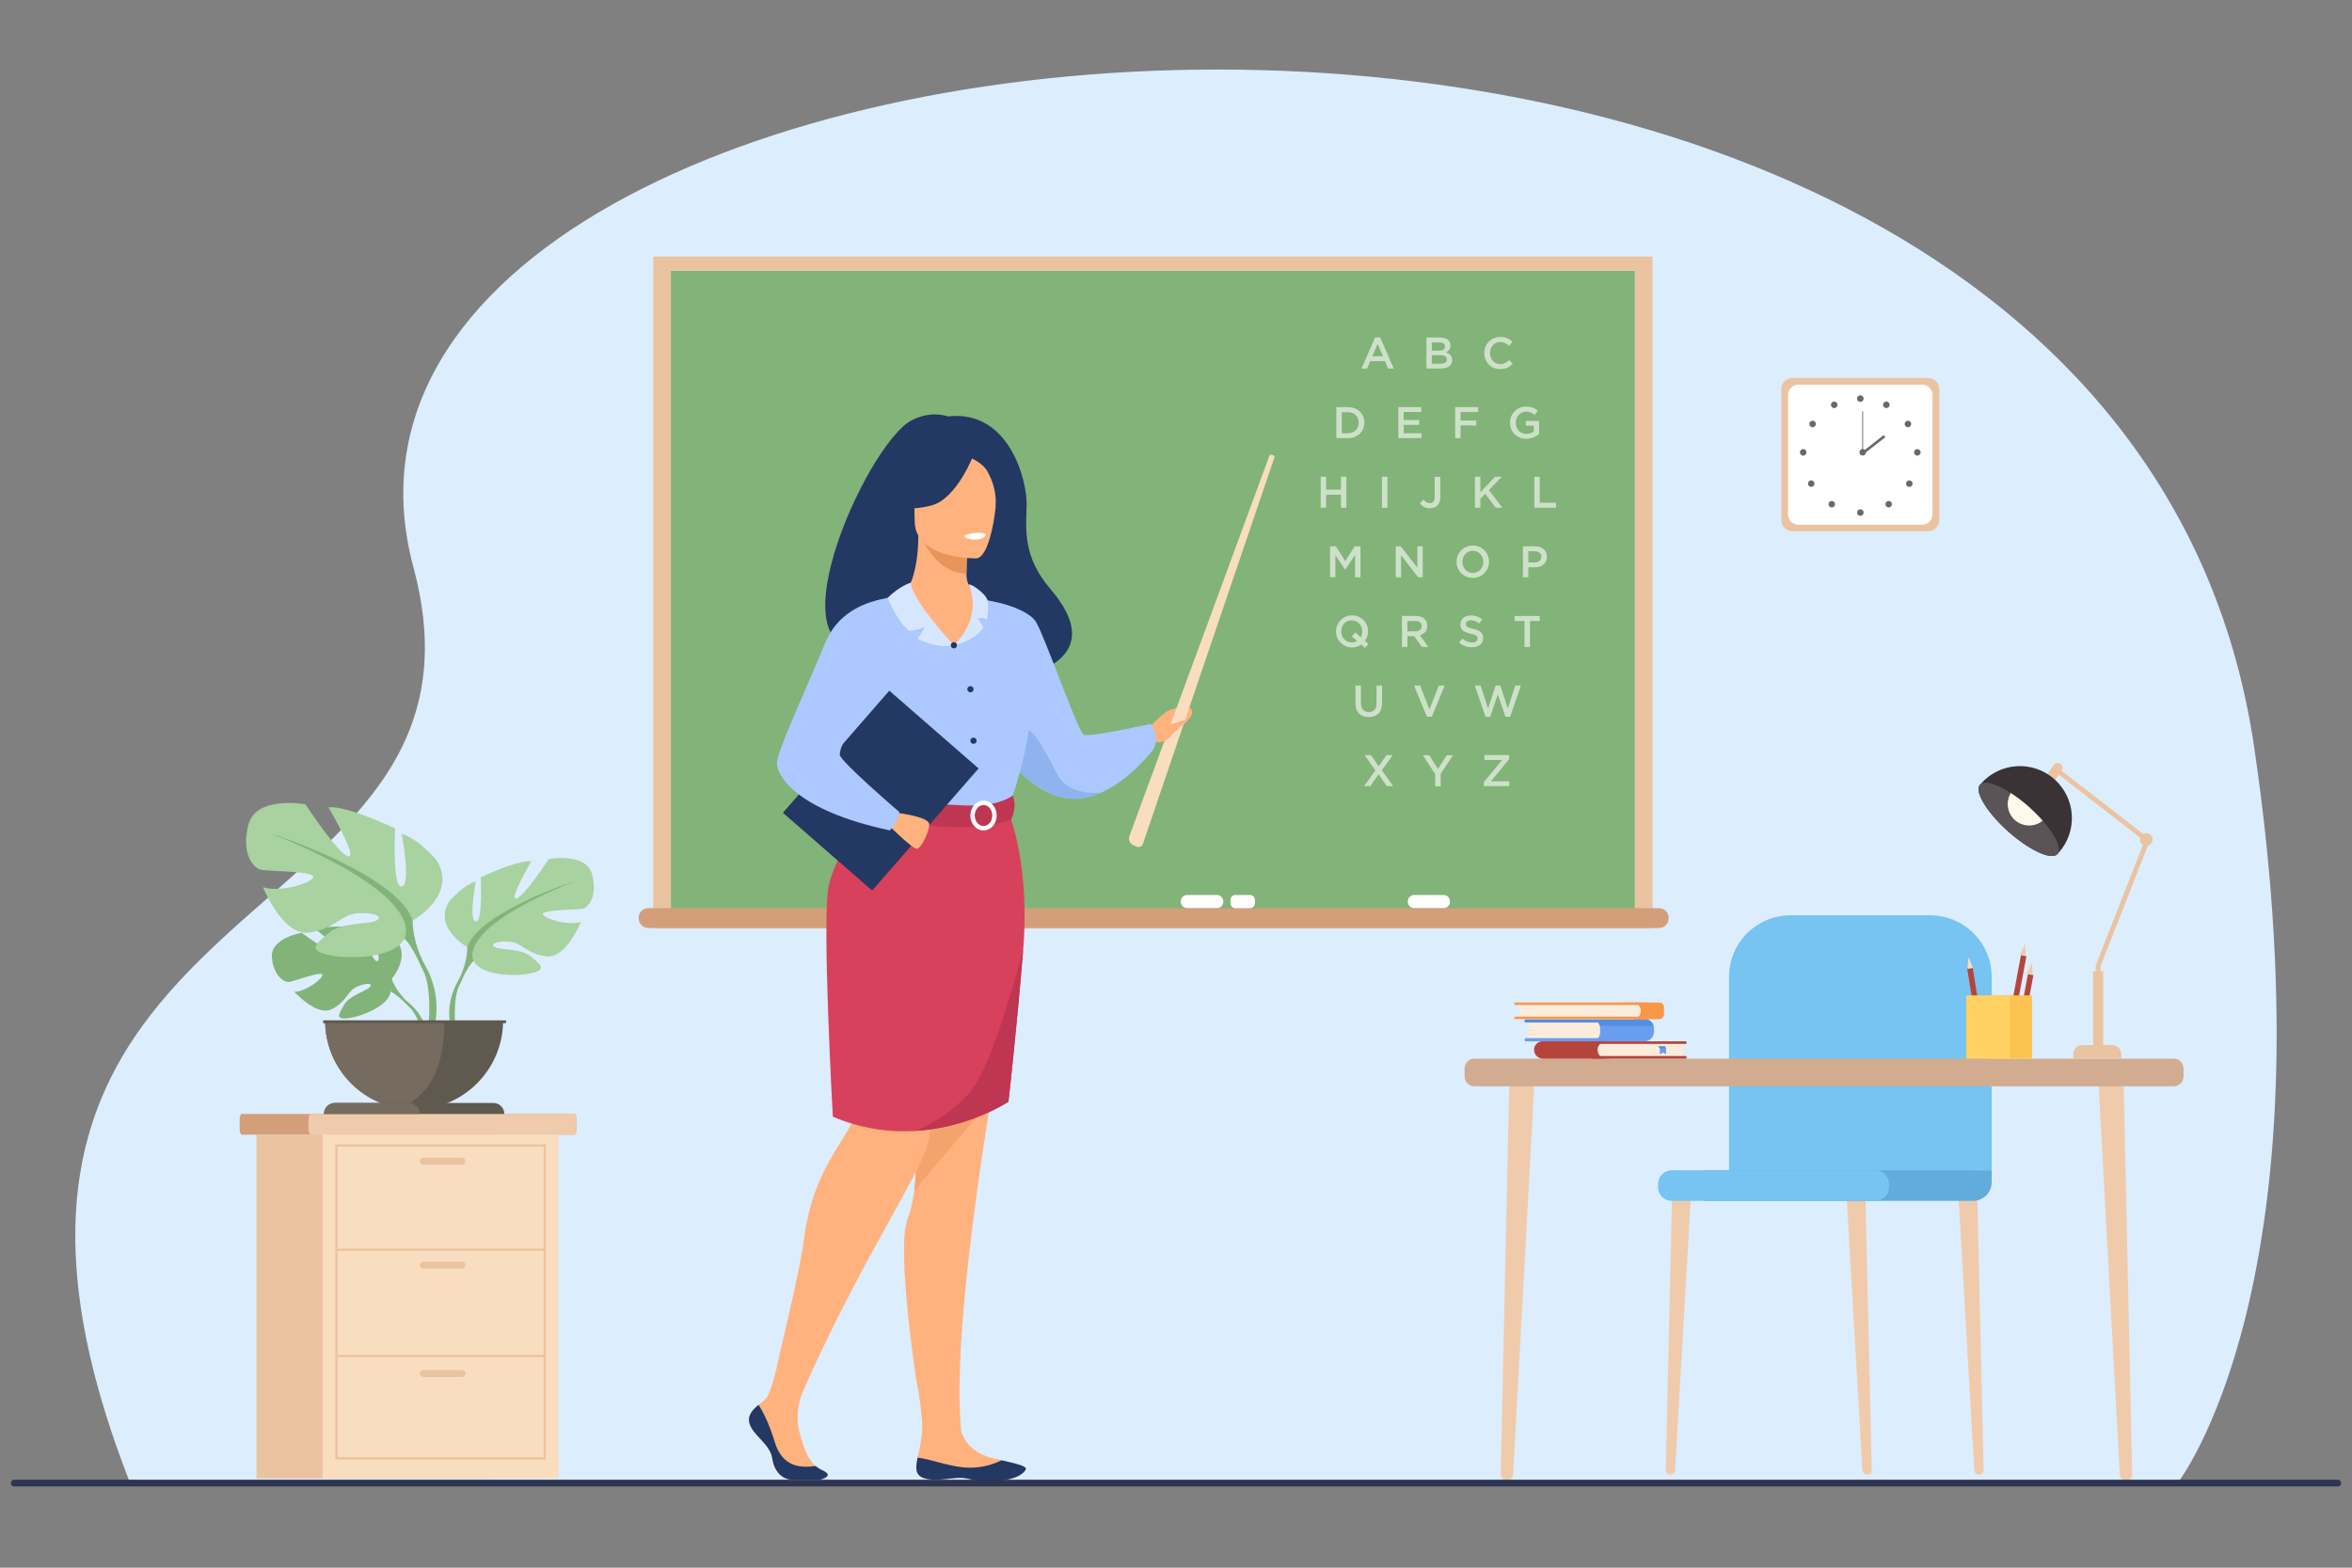 <?xml version="1.0" encoding="utf-8"?>
<!-- Generator: Adobe Illustrator 25.0.0, SVG Export Plug-In . SVG Version: 6.00 Build 0)  -->
<svg version="1.1" id="_ÎÓÈ_1" xmlns="http://www.w3.org/2000/svg" xmlns:xlink="http://www.w3.org/1999/xlink" x="0px" y="0px"
	 viewBox="0 0 3000 2000" style="enable-background:new 0 0 3000 2000;" xml:space="preserve">
<rect x="0" y="0" width="3000" height="2000" fill="#808080" stroke="none"/>
<style type="text/css">
	.st0{fill:#DCEDFD;}
	.st1{fill:#82B378;}
	.st2{fill:#EAC3A0;}
	.st3{fill:#D39E7A;}
	.st4{fill:#FFFFFF;}
	.st5{fill:#6D6864;}
	.st6{fill:#EFCBAB;}
	.st7{fill:#F9DDBF;}
	.st8{fill:#77C3F2;}
	.st9{fill:#62ACDD;}
	.st10{fill:#D1AC90;}
	.st11{fill:#FCECDB;}
	.st12{fill:#699DEE;}
	.st13{fill:#548EE2;}
	.st14{fill:#F4D2B8;}
	.st15{fill:#B5453C;}
	.st16{fill:#568CDB;}
	.st17{fill:#F99746;}
	.st18{fill:#3A3234;}
	.st19{fill:#5B5456;}
	.st20{fill:#FFF9EB;}
	.st21{fill:#FFB27D;}
	.st22{fill:#F3A36C;}
	.st23{fill:#233862;}
	.st24{fill:#ADC8FE;}
	.st25{fill:#8EB3EF;}
	.st26{fill:#D8415B;}
	.st27{fill:#BF3653;}
	.st28{fill:#E8945B;}
	.st29{fill:#D7E6FF;}
	.st30{opacity:0.6;}
	.st31{fill:#2E3552;}
	.st32{fill:#FCC351;}
	.st33{fill:#FFD261;}
	.st34{fill:#A8D29F;}
	.st35{fill:#60594F;}
	.st36{fill:#756C5F;}
</style>
<path class="st0" d="M2777.3,1892.4c0,0,199.1-252.8,97.9-939.4C2694.5-272.8,319.3-49.5,527.3,723.6
	c130.7,486-666.6,393.1-360.9,1169.5L2777.3,1892.4z"/>
<rect x="855.7" y="345.3" class="st1" width="1229.7" height="821.4"/>
<path class="st2" d="M2107.9,1184.6H833.2V327.3h1274.7V1184.6z M855.7,1166.6h1229.7V345.3H855.7V1166.6z"/>
<path class="st3" d="M826.9,1158.6h1289.2c6.8,0,12.3,5.5,12.3,12.3v0.7c0,6.8-5.5,12.3-12.3,12.3H826.9c-6.8,0-12.3-5.5-12.3-12.3
	v-0.7C814.6,1164.1,820.1,1158.6,826.9,1158.6z"/>
<path class="st4" d="M1803.8,1141.8h37.5c4.5,0,8.1,3.6,8.1,8.1v0.5c0,4.5-3.6,8.1-8.1,8.1h-37.5c-4.5,0-8.1-3.6-8.1-8.1v-0.5
	C1795.7,1145.5,1799.3,1141.8,1803.8,1141.8z"/>
<path class="st4" d="M1575.7,1141.8h18.8c3.4,0,6.2,2.8,6.2,6.2v4.4c0,3.4-2.8,6.2-6.2,6.2h-18.8c-3.4,0-6.2-2.8-6.2-6.2v-4.4
	C1569.5,1144.6,1572.3,1141.8,1575.7,1141.8z"/>
<path class="st4" d="M1514.2,1141.8h38c4.5,0,8.1,3.6,8.1,8.1v0.5c0,4.5-3.6,8.1-8.1,8.1h-38c-4.5,0-8.1-3.6-8.1-8.1v-0.5
	C1506.1,1145.5,1509.7,1141.8,1514.2,1141.8z"/>
<path class="st2" d="M2286.5,482.2h172.8c8,0,14.4,6.5,14.4,14.4v166.8c0,8-6.5,14.4-14.4,14.4h-172.8c-8,0-14.4-6.5-14.4-14.4
	V496.6C2272,488.6,2278.5,482.2,2286.5,482.2z"/>
<path class="st4" d="M2293.9,490.7h157.8c7.3,0,13.2,5.9,13.2,13.2v152.3c0,7.3-5.9,13.2-13.2,13.2h-157.8
	c-7.3,0-13.2-5.9-13.2-13.2V503.8C2280.8,496.6,2286.7,490.7,2293.9,490.7z"/>
<g>
	<g>
		<path class="st5" d="M2368.7,508.5c0-2.3,1.9-4.2,4.2-4.2c2.3,0,4.2,1.9,4.2,4.2c0,2.3-1.9,4.2-4.2,4.2c0,0,0,0,0,0
			C2370.5,512.7,2368.7,510.8,2368.7,508.5z"/>
		<path class="st5" d="M2402.4,514.4c1.1-2,3.7-2.7,5.7-1.6c2,1.1,2.7,3.7,1.6,5.7c-1.1,2-3.7,2.7-5.7,1.6c0,0,0,0,0,0
			C2402,519,2401.3,516.4,2402.4,514.4z"/>
		<path class="st5" d="M2431.3,537.4c1.9-1.3,4.5-0.7,5.8,1.2c1.3,1.9,0.7,4.5-1.2,5.8c-1.9,1.3-4.5,0.7-5.8-1.2c0,0,0,0,0,0
			C2428.8,541.2,2429.3,538.6,2431.3,537.4C2431.3,537.4,2431.3,537.4,2431.3,537.4z"/>
		<path class="st5" d="M2445.6,572.9c2.3,0,4.2,1.9,4.2,4.2c0,2.3-1.9,4.2-4.2,4.2c-2.3,0-4.2-1.9-4.2-4.2c0,0,0,0,0,0
			C2441.4,574.7,2443.2,572.9,2445.6,572.9z"/>
		<path class="st5" d="M2438.3,614.1c1.6,1.6,1.6,4.3,0,5.9c-1.6,1.6-4.3,1.6-5.9,0s-1.6-4.3,0-5.9c0,0,0,0,0,0
			C2434,612.4,2436.6,612.4,2438.3,614.1z"/>
		<path class="st5" d="M2412,640.3c1.6,1.6,1.6,4.3,0,5.9c-1.6,1.6-4.3,1.6-5.9,0c-1.6-1.6-1.6-4.3,0-5.9c0,0,0,0,0,0
			C2407.7,638.7,2410.4,638.7,2412,640.3z"/>
		<path class="st5" d="M2368.7,653.9c0-2.3,1.9-4.2,4.2-4.2c2.3,0,4.2,1.9,4.2,4.2c0,2.3-1.9,4.2-4.2,4.2c0,0,0,0,0,0
			C2370.5,658.1,2368.7,656.2,2368.7,653.9z"/>
		<path class="st5" d="M2343.2,514.4c-1.1-2-3.7-2.7-5.7-1.6c-2,1.1-2.7,3.7-1.6,5.7c1.1,2,3.7,2.7,5.7,1.6c0,0,0,0,0,0
			C2343.6,519,2344.3,516.4,2343.2,514.4z"/>
		<path class="st5" d="M2314.3,537.4c-1.9-1.3-4.5-0.7-5.8,1.2c-1.3,1.9-0.7,4.5,1.2,5.8c1.9,1.3,4.5,0.7,5.8-1.2c0,0,0,0,0,0
			C2316.8,541.2,2316.3,538.6,2314.3,537.4C2314.3,537.4,2314.3,537.4,2314.3,537.4z"/>
		<path class="st5" d="M2300,572.9c-2.3,0-4.2,1.9-4.2,4.2c0,2.3,1.9,4.2,4.2,4.2c2.3,0,4.2-1.9,4.2-4.2c0,0,0,0,0,0
			C2304.2,574.7,2302.3,572.9,2300,572.9z"/>
		<path class="st5" d="M2307.3,614.1c-1.6,1.6-1.6,4.3,0,5.9c1.6,1.6,4.3,1.6,5.9,0c1.6-1.6,1.6-4.3,0-5.9c0,0,0,0,0,0
			C2311.6,612.4,2308.9,612.4,2307.3,614.1z"/>
		<path class="st5" d="M2333.5,640.3c-1.6,1.6-1.6,4.3,0,5.9c1.6,1.6,4.3,1.6,5.9,0c1.6-1.6,1.6-4.3,0-5.9c0,0,0,0,0,0
			C2337.8,638.7,2335.2,638.7,2333.5,640.3z"/>
	</g>
	<g>
		<path class="st5" d="M2371.7,577c0-2.3,1.9-4.2,4.2-4.2c2.3,0,4.2,1.9,4.2,4.2c0,2.3-1.9,4.2-4.2,4.2
			C2373.6,581.2,2371.7,579.3,2371.7,577C2371.7,577,2371.7,577,2371.7,577z"/>
		<rect x="2375.3" y="524.9" class="st5" width="1.1" height="52.2"/>
		
			<rect x="2371.6" y="564.3" transform="matrix(0.787 -0.617 0.617 0.787 160.33 1595.97)" class="st5" width="35.2" height="3.4"/>
	</g>
</g>
<path class="st3" d="M735.4,1428.5v11.6c0,4.1-1.3,7.4-2.9,7.4H308.6c-1.6,0-2.9-3.3-2.9-7.4v-11.6c0-4.1,1.3-7.4,2.9-7.4h424
	C734.1,1421.1,735.4,1424.4,735.4,1428.5z"/>
<path class="st6" d="M735.4,1428.5v11.6c0,4.1-1.2,7.4-2.7,7.4H396.2c-1.5,0-2.7-3.3-2.7-7.4v-11.6c0-4.1,1.2-7.4,2.7-7.4h336.6
	C734.2,1421.1,735.4,1424.4,735.4,1428.5z"/>
<rect x="327.2" y="1447.5" class="st2" width="301" height="438.7"/>
<rect x="411.5" y="1447.5" class="st7" width="301" height="438.7"/>
<path class="st2" d="M696.3,1862H427.7v-402.1h268.6V1862z M430.6,1859.1h262.8v-396.2H430.6V1859.1z"/>
<rect x="429.1" y="1592.9" class="st2" width="265.7" height="2.9"/>
<rect x="429.1" y="1728.5" class="st2" width="265.7" height="2.9"/>
<path class="st2" d="M589.2,1485.8h-49.3c-2.4,0-4.4-1.9-4.4-4.4l0,0c0-2.4,1.9-4.4,4.4-4.4h49.3c2.4,0,4.4,1.9,4.4,4.4l0,0
	C593.6,1483.9,591.6,1485.8,589.2,1485.8z"/>
<path class="st2" d="M589.2,1618.4h-49.3c-2.4,0-4.4-1.9-4.4-4.4l0,0c0-2.4,1.9-4.4,4.4-4.4h49.3c2.4,0,4.4,1.9,4.4,4.4l0,0
	C593.6,1616.5,591.6,1618.4,589.2,1618.4z"/>
<path class="st2" d="M589.2,1756.7h-49.3c-2.4,0-4.4-1.9-4.4-4.4l0,0c0-2.4,1.9-4.4,4.4-4.4h49.3c2.4,0,4.4,1.9,4.4,4.4l0,0
	C593.6,1754.7,591.6,1756.7,589.2,1756.7z"/>
<path class="st6" d="M2381.5,1881.2h0.5c3,0,5.4-2.4,5.4-5.4c0-0.1,0-0.1,0-0.2l-8.3-360.2l-24.5-2.9l20.9,363
	C2375.8,1878.8,2378.4,1881.2,2381.5,1881.2z"/>
<path class="st6" d="M2524.2,1881.2h0.5c3,0,5.4-2.4,5.4-5.4c0-0.1,0-0.1,0-0.2l-8.3-360.2l-24.5-2.9l20.9,363
	C2518.4,1878.8,2521,1881.2,2524.2,1881.2z"/>
<path class="st6" d="M2130.6,1881.2h-0.5c-3,0-5.4-2.4-5.4-5.4c0-0.1,0-0.1,0-0.2l8.3-360.2l24.5-2.9l-20.9,363
	C2136.3,1878.8,2133.7,1881.2,2130.6,1881.2z"/>
<path class="st8" d="M2540.4,1493.1v-246.8c0-43.4-35.2-78.6-78.6-78.6h-177.8c-43.4,0-78.6,35.2-78.6,78.6v256.2L2540.4,1493.1z"/>
<path class="st9" d="M2516.8,1532h-343.3l0,0v-39l0,0h366.9l0,0v15.4C2540.4,1521.5,2529.8,1532,2516.8,1532z"/>
<path class="st8" d="M2392,1532h-259.7c-9.6,0-17.5-7.8-17.5-17.5v-4c0-9.6,7.8-17.5,17.5-17.5H2392c9.6,0,17.5,7.8,17.5,17.5v4
	C2409.5,1524.2,2401.7,1532,2392,1532z"/>
<path class="st6" d="M2711.6,1888.7h0.7c4.1-0.1,7.4-3.6,7.3-7.7c0-0.1,0-0.1,0-0.2l-11-504.3l-32.4-4l27.6,508.4
	C2704,1885.2,2707.4,1888.6,2711.6,1888.7z"/>
<path class="st6" d="M1922.2,1888.7h-0.7c-4.1-0.1-7.4-3.6-7.3-7.7c0-0.1,0-0.1,0-0.2l11-504.3l32.4-4L1930,1881
	C1929.8,1885.2,1926.4,1888.6,1922.2,1888.7z"/>
<path class="st10" d="M1880.6,1350.6h892c6.9,0,12.5,5.6,12.5,12.5v10.2c0,6.9-5.6,12.5-12.5,12.5h-892c-6.9,0-12.5-5.6-12.5-12.5
	v-10.2C1868.1,1356.3,1873.7,1350.6,1880.6,1350.6z"/>
<path class="st11" d="M1948.9,1300.2h80.7c6.3,0,11.4,5.1,11.4,11.4v0v5.4c0,6.4-5.2,11.6-11.6,11.6c0,0,0,0,0,0h-80.4l0,0
	L1948.9,1300.2L1948.9,1300.2z"/>
<path class="st12" d="M2109.6,1311.9v4.3c0,6.9-5.6,12.4-12.4,12.4h-150.7c-1,0-1.8-0.8-1.8-1.8c0,0,0,0,0,0v-0.6
	c0-1,0.8-1.8,1.8-1.8c0,0,0,0,0,0h91.9c1.7-2.1,2.6-4.7,2.6-7.4v-5.4c0-2.6-0.9-5.1-2.5-7.1h-92c-1,0-1.8-0.8-1.8-1.8c0,0,0,0,0,0
	v-0.6c0-1,0.8-1.8,1.8-1.8c0,0,0,0,0,0h151.5C2104.3,1300.2,2109.6,1305.4,2109.6,1311.9C2109.6,1311.8,2109.6,1311.8,2109.6,1311.9
	L2109.6,1311.9z"/>
<path class="st13" d="M2109.2,1308.7h-68.6c-0.4-1.5-1.2-3-2.2-4.2h-92c-1,0-1.8-0.8-1.8-1.8c0,0,0,0,0,0v-0.6c0-1,0.8-1.8,1.8-1.8
	c0,0,0,0,0,0h151.5C2103.1,1300.2,2107.7,1303.6,2109.2,1308.7z"/>
<polygon class="st14" points="1948.9,1314.4 1960.1,1314.9 1948.9,1315.2 "/>
<polygon class="st14" points="1948.9,1318.9 1975.5,1319.3 1948.9,1319.6 "/>
<path class="st15" d="M1968.1,1350.6h85.6v-22.1h-86.3c-5.9,0-10.7,4.8-10.7,10.7l0,0C1956.7,1345.5,1961.8,1350.6,1968.1,1350.6
	C1968.1,1350.6,1968.1,1350.6,1968.1,1350.6z"/>
<path class="st11" d="M2146.2,1350.6h-97.4c-6.1,0-11.1-5-11.1-11.1v-0.1c0-6,4.9-10.9,10.9-10.9h97.7l0,0V1350.6L2146.2,1350.6z"/>
<path class="st15" d="M2031.2,1350.6h118.5c0.9,0,1.7-0.7,1.7-1.7l0,0l0,0c0-0.9-0.7-1.7-1.7-1.7l0,0h-118.5c-0.9,0-1.6,0.7-1.6,1.7
	l0,0C2029.5,1349.9,2030.2,1350.6,2031.2,1350.6z"/>
<path class="st15" d="M2031.2,1331.8h118.5c0.9,0,1.7-0.7,1.7-1.7l0,0l0,0c0-0.9-0.7-1.6-1.7-1.6h-118.5c-0.9,0-1.6,0.7-1.6,1.6l0,0
	C2029.5,1331.1,2030.2,1331.8,2031.2,1331.8z"/>
<polygon class="st14" points="2146.2,1339.6 2133.1,1340 2146.2,1340.2 "/>
<polygon class="st14" points="2146.2,1334.5 2114.9,1334.9 2146.2,1335.1 "/>
<path class="st12" d="M2115.2,1334.9c0.8,0.6,1.5,1.5,1.8,2.5c0.1,0.3,0.1,0.6,0.1,0.9c0.1,2.1,0,6.8,0,6.8l4-2.3l4,2.3v-6.4
	c0-1.1-0.3-2.2-1-3.1c-0.2-0.4-0.6-0.6-1.1-0.7L2115.2,1334.9z"/>
<path class="st16" d="M2115.2,1334.9c0.8,0.6,1.5,1.5,1.8,2.5l7.9,0.1c0,0-0.3-2.2-1.9-2.6H2115.2z"/>
<path class="st17" d="M2070,1279h46.4c3.4,0,6.1,2.7,6.1,6.1v8.6c0,3.6-2.9,6.5-6.5,6.5h-46l0,0V1279L2070,1279z"/>
<path class="st11" d="M1938.5,1279h144.2c5.6,0,10.1,4.5,10.1,10.1v0v0.7c0,5.7-4.6,10.4-10.4,10.4l0,0h-144l0,0V1279L1938.5,1279z"
	/>
<path class="st17" d="M1932.8,1297h170c0.8,0,1.5,0.7,1.5,1.5v0.1c0,0.8-0.7,1.5-1.5,1.5h-170c-0.8,0-1.5-0.7-1.5-1.5v-0.1
	C1931.3,1297.7,1932,1297,1932.8,1297z"/>
<path class="st17" d="M1932.8,1279h170c0.8,0,1.5,0.7,1.5,1.5v0.1c0,0.8-0.7,1.5-1.5,1.5h-170c-0.8,0-1.5-0.7-1.5-1.5v-0.1
	C1931.3,1279.6,1932,1279,1932.8,1279z"/>
<polygon class="st2" points="2679.2,1336.2 2673.2,1336.2 2673.2,1231.6 2735.3,1072.9 2624.3,986.9 2628,982.1 2742.7,1070.9 
	2679.2,1232.7 "/>
<path class="st2" d="M2611.8,997.8L2611.8,997.8c-2.8-2-3.4-5.8-1.5-8.6l9.3-13.1c2-2.8,5.8-3.5,8.6-1.5c0,0,0,0,0,0l0,0
	c2.8,2,3.4,5.8,1.5,8.6l-9.3,13.1C2618.4,999.1,2614.6,999.8,2611.8,997.8z"/>
<circle class="st2" cx="2737.6" cy="1071.1" r="8"/>
<path class="st18" d="M2625.6,1088.1c-0.3,0.3-0.6,0.7-0.9,1l-0.1,0.1c-0.3,0.3-0.6,0.6-0.8,0.9c-8.3,7.2-35.8-5.7-62.5-29.5
	c-26.6-23.8-42.5-49.7-36.3-58.8c0.3-0.3,0.5-0.6,0.8-0.9l0.1-0.1c0.3-0.3,0.6-0.7,0.8-1c24.2-27.4,66.1-30.1,93.6-5.8
	c27.4,24.2,30.1,66.1,5.8,93.6C2626,1087.7,2625.8,1087.9,2625.6,1088.1L2625.6,1088.1z"/>
<path class="st19" d="M2624.7,1089.1L2624.7,1089.1l-0.3,0.4c-0.2,0.2-0.4,0.4-0.6,0.6c-8.3,7.2-35.8-5.7-62.5-29.5
	c-26.6-23.8-42.5-49.7-36.3-58.8c0.2-0.2,0.3-0.4,0.5-0.7c0.1-0.1,0.2-0.2,0.3-0.3l0.1-0.1c5.6-5.3,21-0.6,38.9,11
	c8.4,5.5,16.3,11.6,23.7,18.3c6,5.3,11.6,11,16.9,17C2621.6,1065.3,2629.8,1082.3,2624.7,1089.1z"/>
<path class="st20" d="M2605.5,1047c-11.7,9.5-28.9,7.8-38.5-3.9c-7.3-8.9-8.2-21.5-2.2-31.4c8.4,5.5,16.3,11.6,23.8,18.3
	C2594.5,1035.4,2600.2,1041,2605.5,1047z"/>
<path class="st2" d="M2655.8,1333.2h38.2c6.5,0,11.7,5.2,11.7,11.7v5.7l0,0h-61.2l0,0v-6.2
	C2644.6,1338.3,2649.6,1333.2,2655.8,1333.2C2655.8,1333.2,2655.8,1333.2,2655.8,1333.2z"/>
<rect x="2669.8" y="1239" class="st2" width="12.8" height="97.3"/>
<path class="st21" d="M1263.6,1403.9c-25.6,159.5-46.7,331.3-37.6,421.8c7.5,25.3,30.8,33.7,51.4,37l-14.2,15.4l-39.8,2.3
	l-53.1-20.9c0,0,3.1-10.5,5.5-28.8c2.8-21.3-7-69.9-7-69.9s-25.9-168-11.2-205.7c4.2-10.7,6.9-23,8.6-36.3l0,0
	c4.4-33.9,1.9-74.7-0.9-114.3c-3.1-43.1-6.7-84.8-2.6-114.9c18.6-137.4,18.8-256.2,18.8-256.2h104.3c0,0,29.5,83.9,15.8,155.9
	C1289.8,1250.5,1276.2,1325.7,1263.6,1403.9z"/>
<path class="st22" d="M1166.2,1518.8c4.4-33.9,1.9-74.7-0.9-114.3l77-31.1l21.3,30.5C1260.3,1407.9,1203.1,1475.4,1166.2,1518.8z"/>
<path class="st21" d="M1465.8,928c0,0,11.8-12.5,20.3-18.7c8.4-6.2,32.2-12.4,34.6-2c1.1,4.6-7.3,14.8-13.3,18.4s-6.9,8.3-13.3,14.8
	c-6.4,6.5-22,6.8-22,6.8L1465.8,928z"/>
<path class="st23" d="M1118.8,824.8c-5-9.6,108.4-44.1,110.2,50.5c0,0,212.3-5.2,111-123.6c-35.1-41-31.5-74.8-30.5-106.4
	c1-31.5-21.9-123.2-100.5-114c0,0-20.6-8.4-46.3,5C1104.4,566.6,973.5,859.7,1118.8,824.8z"/>
<path class="st24" d="M1266.1,937.4c6,11.3,13.1,22,21.1,32c16.4,20.6,41.7,44.3,73.5,49c15.2,2.2,30-1,43.7-7.1l0,0
	c38.6-17.1,67.7-56.6,67.7-56.6c6.8-18.6-4.4-31.2-4.4-31.2s-78,17.5-85.4,13.8c-7.4-3.7-50.7-128.5-61.1-144.2
	c-10.3-15.7-45.5-23.8-45.5-23.8L1266.1,937.4z"/>
<path class="st25" d="M1287.3,969.3c16.4,20.6,41.7,44.3,73.5,49c15.2,2.2,30-1,43.7-7.1c-1.5,0.2-40.1,5-55.5-22.5
	c-15.7-28.1-32.7-72.6-55.9-57.8C1283.1,937.4,1283.5,953.3,1287.3,969.3z"/>
<path class="st21" d="M1046.2,1887.7h-35.9c-10.4,0-22.3-8-25.2-26.9s-24.4-29.1-29-44.6c-3.2-10.6,4.4-18.2,11.5-23.9
	c3.3-2.7,6.5-5,8.5-7c7.3-7.4,14.2-39.2,14.2-39.2l37.9,19.9c0,0-17.9,30.3-7.6,64.5c4.8,16,9.1,30.7,19.8,39.8
	c2.6,2.3,5.6,4.1,8.7,5.5C1065.6,1883.2,1046.2,1887.7,1046.2,1887.7z"/>
<path class="st24" d="M1073.7,875.3c-1.2,20.6-1.2,41.2,0,61.8c1.3,22.3,23.9,52.3,27.1,59.7c8,18.6,17.1,21.6,17.1,21.6l70.2,17.2
	l24.7,6l77.8-23.2c0,0,35.5-99,21.2-154.6c-14.2-55.7-35.9-94.4-35.9-94.4s-89.5-23.3-158.8-3L1073.7,875.3z"/>
<path class="st21" d="M1122.4,1029.8c0,0-58.8,78.9-64.2,132.2c-5.4,53.3,46.5,200.9,34.8,252.9c-8.7,38.6-54.9,69.2-67.6,166.5
	c-4.4,33.7-20.4,101.4-35.2,164.6l32.6,32c77.6-176.8,157.8-288.2,162.6-327.3c3.4-27.7,19.1-173.2,82.7-280.7
	c15.2-25.8-9.4-128.5-9.4-128.5L1122.4,1029.8z"/>
<path class="st26" d="M1305.1,1211.4c-8.6,105.3-18.8,194.1-18.8,194.1s-49.1,33.1-118.7,37.3l0,0c-36,2.3-72.1-4-105.3-18.2
	c0,0-14.3-254.4-5.2-294.9c9.1-40.5,49.4-96.3,49.4-96.3l181.4,7C1288,1040.4,1313.9,1106,1305.1,1211.4z"/>
<path class="st27" d="M1291.9,1014.8c0,0-15.5,12.2-46.2,12.9c-36.7,0.7-127.7-9.4-127.7-9.4c-2.5,7.5-3.8,15.3-3.9,23.2
	c0,0,111.1,28,175.5,4.1C1289.6,1045.7,1297.9,1030.1,1291.9,1014.8z"/>
<path class="st4" d="M1237.7,1040.4c0-10.5,7.5-19,16.8-19s16.8,8.5,16.8,19c0,10.5-7.5,19-16.8,19S1237.7,1050.8,1237.7,1040.4z
	 M1243.3,1040.4c0,7.4,5,13.4,11.2,13.4s11.2-6,11.2-13.4c0-7.4-5-13.4-11.2-13.4S1243.3,1033,1243.3,1040.4L1243.3,1040.4z"/>
<rect x="1019.9" y="932.7" transform="matrix(0.657 -0.754 0.754 0.657 -374.74 1193.143)" class="st23" width="206.6" height="151"/>
<path class="st21" d="M1143.7,1036.9c0,0,41.7,4.9,41.6,14.8c-0.1,9.9-10.4,30.2-15.5,31.1c-5.1,0.9-33.9-27.5-33.9-27.5
	L1143.7,1036.9z"/>
<path class="st24" d="M1129.7,764.1c0,0-55.7,3.9-77,55.8c-21.3,51.9-61.8,139-61.8,153.7s22.6,59.9,144.1,85.8
	c0,0,12.6-13.2,11.8-23.7c0,0-75.8-65.1-75.6-72.8c0.4-14.4,12.4-33.4,79-100C1168.3,844.8,1129.7,764.1,1129.7,764.1z"/>
<path class="st7" d="M1457.8,1076.6l166.9-490.5c0.8-2.2,1.8-4.4-0.4-5.2l-2-0.7c-2.3-0.8-2.9,0.6-3.8,2.9l-177.9,483.5
	c-1.7,4.6,0.5,9.7,5,11.7l4.1,1.8c3,1.4,6.6,0,7.9-3C1457.7,1077,1457.7,1076.8,1457.8,1076.6z"/>
<path class="st21" d="M1480.4,925.6c5.3-0.3,10.5-1,15.6-2.3c6.3-1.7,14.4-4.6,14.4-4.6c4.8,3.5-11.8,12.9-16,19.4
	c-3.5,5.3-7.4,6.8-16.9,8.9L1480.4,925.6z"/>
<path class="st23" d="M1213.7,1886.2c23.2-2.9,17.1,3,49.6,3.3c32.5,0.2,43.6-10.6,45.2-15.2c1.4-4.1-14.3-7.5-31.1-11.4l-0.6,0.4
	c-14.7,7.2-31,10.2-47.2,8.8c-21.8-2-44.2-11-59.3-12.5c-0.9,4.9-1.8,10-1.4,15.1C1170,1889.1,1190.5,1889.1,1213.7,1886.2z"/>
<path class="st23" d="M1046.2,1887.7h-35.9c-10.4,0-22.3-8-25.2-26.9s-24.4-29.1-29-44.6c-3.2-10.6,4.4-18.2,11.5-23.9
	c3.9,5.9,12.5,20.7,20.8,47.9c9.8,31.8,33.2,32.7,52,30.1c2.6,2.3,5.6,4.1,8.7,5.5C1065.6,1883.2,1046.2,1887.7,1046.2,1887.7z"/>
<path class="st21" d="M1138.5,761.4c11.3-2.4,20.6-10.5,24.5-21.3c4.7-13.1,8.4-32.5,8.3-56.7l3.5,0.7l59.3,11.7
	c0,0-1.3,18.7-1.4,36.2c0,0.2,0,0.3,0,0.4c-0.1,15.3,10,28.7,24.6,33c7.5,2.2-35.7,59-40.6,57.9
	C1206.4,820.9,1134.9,762.2,1138.5,761.4z"/>
<path class="st28" d="M1234.1,695.7c0,0-1.3,18.7-1.4,36.2c-33.2-0.9-50.7-31.2-57.9-47.9L1234.1,695.7z"/>
<path class="st21" d="M1245.2,712.4c0,0-78.4,1.3-78.5-47.6s-10.2-81.6,39.9-84.5s59.9,15.8,63.8,32.1
	C1274.3,628.7,1265.6,710.8,1245.2,712.4z"/>
<path class="st23" d="M1242.3,579.1c0,0-21.5,57.3-54.4,65.8c-32.9,8.5-47.3-0.4-47.3-0.4s25.3-20.1,30.5-55.1
	C1171.1,589.4,1226.1,551.8,1242.3,579.1z"/>
<path class="st23" d="M1236.9,583.7c0,0,15.9,6,22.5,17.6c6.4,11.4,11.9,26.4,10.6,44.9c0,0,16.2-39-2-61
	C1248.7,561.8,1236.9,583.7,1236.9,583.7z"/>
<path class="st4" d="M1229.8,683.4c0,0,1.4,5.8,15.7,4.9c0,0,12-0.7,11.7-7.1C1257.2,681.2,1245.5,676.7,1229.8,683.4z"/>
<path class="st29" d="M1216.7,823.2c0,0-53.1-56.7-55.1-79.8c0,0-13.5,3.8-29.4,19.2c0,0,12.7,31.9,28,42.5c6.8-1,13.4-2.7,19.8-5.1
	c-3,5.1-6.4,10-9.9,14.7C1170.1,814.6,1194.1,828.3,1216.7,823.2z"/>
<path class="st29" d="M1235.3,745.5c0,0,20.9,38.3-18.6,77.7c0,0,24.8-4.7,37.5-22.2c0,0-4-9.4-7.3-11.6c0,0,7.5-3,12.1,1.4
	c0,0,2.8-20.5,0-26.8C1256.2,757.8,1241.4,745.4,1235.3,745.5z"/>
<path class="st23" d="M1212.7,823.2c0-2.2,1.8-4,4-4c2.2,0,4,1.8,4,4c0,2.2-1.8,4-4,4C1214.5,827.2,1212.7,825.4,1212.7,823.2
	L1212.7,823.2z"/>
<path class="st23" d="M1233.8,879.3c0-2.2,1.8-4,4-4c2.2,0,4,1.8,4,4c0,2.2-1.8,4-4,4C1235.6,883.2,1233.8,881.4,1233.8,879.3z"/>
<path class="st23" d="M1237.7,945c0-2.2,1.8-4,4-4c2.2,0,4,1.8,4,4c0,2.2-1.8,4-4,4C1239.5,948.9,1237.7,947.2,1237.7,945
	L1237.7,945z"/>
<path class="st27" d="M1305.1,1211.4c-8.6,105.3-18.8,194.1-18.8,194.1s-49.1,33.1-118.7,37.3c1.2-0.5,40.8-15.7,70-49.9
	C1267.5,1358,1305.1,1211.4,1305.1,1211.4z"/>
<g class="st30">
	<path class="st4" d="M1754,430.4h6.4l17.4,39.8h-7.3l-4-9.5h-18.7l-4.1,9.5h-7.1L1754,430.4z M1764,454.5l-6.8-15.8l-6.8,15.8H1764
		z"/>
	<path class="st4" d="M1819.4,430.6h17.7c4.5,0,8.1,1.3,10.3,3.5c1.8,1.8,2.7,4.2,2.7,6.7c0,4.7-2.7,7.3-5.7,8.8
		c4.6,1.6,7.9,4.2,7.9,9.7c0,7.1-5.8,10.9-14.6,10.9h-18.3L1819.4,430.6z M1835.7,447.3c4.5,0,7.5-1.8,7.5-5.4c0-3.1-2.5-5-6.9-5
		h-10v10.5L1835.7,447.3z M1837.8,464c4.7,0,7.6-1.9,7.6-5.5c0-3.3-2.7-5.3-8.1-5.3h-11V464L1837.8,464z"/>
	<path class="st4" d="M1893.2,450.4c-0.2-11.1,8.5-20.2,19.6-20.5c0.3,0,0.6,0,0.9,0c5.8-0.2,11.4,2,15.5,6.2l-4.5,5.1
		c-3.2-2.9-6.5-4.9-11.1-4.9c-7.6,0-13.1,6.2-13.1,14.1c0,7.8,5.4,14.1,13.1,14.1c4.9,0,8-2,11.4-5.1l4.5,4.5c-4.1,4.3-8.6,7-16,7
		C1901.8,470.9,1893.2,461.9,1893.2,450.4z"/>
	<path class="st4" d="M1704.5,519.4h14.8c12.4,0,21,8.5,21,19.8c0,11.2-8.6,19.8-21,19.8h-14.8V519.4z M1719.3,552.7
		c8.3,0,13.7-5.6,13.7-13.4c0-7.9-5.4-13.4-13.7-13.4h-7.8v26.9L1719.3,552.7z"/>
	<path class="st4" d="M1783.5,519.4h29.3v6.2h-22.4v10.3h19.8v6.2h-19.8v10.6h22.7v6.2h-29.6L1783.5,519.4z"/>
	<path class="st4" d="M1856.1,519.4h29.4v6.3H1863v10.8h20v6.3h-20V559h-6.9L1856.1,519.4z"/>
	<path class="st4" d="M1926.1,539.2c-0.2-11.1,8.7-20.3,19.8-20.5c0.2,0,0.4,0,0.6,0c6.9,0,11.1,1.9,15.2,5.4l-4.4,5.3
		c-3-2.8-7-4.4-11.1-4.2c-7.3,0-12.8,6.4-12.8,14.1c0,8.1,5.4,14.2,13.5,14.2c3.4,0,6.8-1,9.5-3V543h-10.1v-6h16.8v16.6
		c-4.6,4-10.4,6.2-16.5,6.2C1934.3,559.7,1926.1,550.8,1926.1,539.2z"/>
	<path class="st4" d="M1684.6,608.2h6.9v16.4h18.9v-16.4h6.9v39.6h-6.9v-16.7h-18.9v16.7h-7L1684.6,608.2z"/>
	<path class="st4" d="M1762.7,608.2h7v39.6h-7V608.2z"/>
	<path class="st4" d="M1811.1,642l4.6-4.7c2.3,2.9,4.6,4.6,8,4.6c3.7,0,6.3-2.5,6.3-7.7v-25.9h7.1v26.1c0,4.7-1.3,8.2-3.7,10.5
		c-2.6,2.4-6.1,3.7-9.6,3.5C1818.7,648.5,1814,646.1,1811.1,642z"/>
	<path class="st4" d="M1881.3,608.2h6.9v19.9l18.8-19.9h8.5l-16.4,17l17.2,22.6h-8.4l-13.5-17.8l-6.2,6.3v11.5h-6.9L1881.3,608.2z"
		/>
	<path class="st4" d="M1957.1,608.2h6.9v33.2h20.8v6.3h-27.7V608.2z"/>
	<path class="st4" d="M1696.5,697h7.4l12,18.7l12-18.7h7.4v39.5h-6.9v-28.4l-12.5,18.6h-0.2l-12.4-18.5v28.2h-6.8L1696.5,697z"/>
	<path class="st4" d="M1780.3,697h6.4l21.2,27.3V697h6.8v39.5h-5.8l-21.8-28.1v28.1h-6.8L1780.3,697z"/>
	<path class="st4" d="M1857.9,716.8c-0.1-11.4,9-20.8,20.5-20.9c11.4-0.1,20.8,9,20.9,20.5s-9,20.8-20.5,20.9c-0.1,0-0.2,0-0.2,0
		c-11.2,0.2-20.5-8.7-20.7-19.9C1857.9,717.2,1857.9,717,1857.9,716.8z M1892,716.8c0-7.7-5.6-14.1-13.4-14.1
		c-7.9,0-13.3,6.3-13.3,14.1s5.6,14.1,13.4,14.1S1892,724.6,1892,716.8L1892,716.8z"/>
	<path class="st4" d="M1942.5,697h15.6c9.2,0,15,5.2,15,13.3c0,8.9-7.1,13.5-15.8,13.5h-7.9v12.7h-6.9V697z M1957.5,717.6
		c5.2,0,8.5-2.9,8.5-7.2c0-4.6-3.3-7.1-8.5-7.1h-8.1v14.2H1957.5z"/>
	<path class="st4" d="M1736.3,822.3c-3.5,2.5-7.7,3.8-12,3.7c-11.3-0.1-20.4-9.4-20.2-20.7c0.1-11.3,9.4-20.4,20.7-20.2
		c11.3,0.1,20.4,9.4,20.2,20.7c-0.1,4.3-1.5,8.5-4,11.9l4.5,3.8l-4.5,5L1736.3,822.3z M1731.1,817.7l-6.8-5.8l4.5-5.1l6.8,6.2
		c1.4-2.3,2.1-4.9,2-7.5c0-7.7-5.6-14.1-13.5-14.1c-7.9,0-13.3,6.3-13.3,14.1s5.6,14.1,13.5,14.1
		C1726.8,819.7,1729.1,819,1731.1,817.7L1731.1,817.7z"/>
	<path class="st4" d="M1788.2,785.8h17.6c9.3,0,14.7,5,14.7,12.6c0,6.5-3.9,10.4-9.4,12l10.7,15h-8.2l-9.8-13.8h-8.6v13.8h-7V785.8z
		 M1805.3,805.4c5,0,8.1-2.6,8.1-6.7c0-4.1-3-6.5-8.2-6.5h-10.1v13.3L1805.3,805.4z"/>
	<path class="st4" d="M1861.1,819.6l4.2-5c3.8,3.3,7.6,5.1,12.5,5.1c4.4,0,7-2,7-5.1c0-2.8-1.6-4.4-8.9-6.1
		c-8.4-2-13.2-4.5-13.2-11.9c0-6.8,5.6-11.5,13.5-11.5c5.2-0.1,10.3,1.7,14.3,5l-3.7,5.3c-3.6-2.7-7.1-4.1-10.7-4.1
		c-4.1,0-6.4,2.1-6.4,4.8c0,3,1.8,4.4,9.4,6.2c8.4,2,12.7,5,12.7,11.7c0,7.4-5.8,11.8-14.2,11.8
		C1871.5,826,1865.6,823.7,1861.1,819.6z"/>
	<path class="st4" d="M1944.4,792.2h-12.5v-6.4h32.1v6.4h-12.5v33.2h-7V792.2z"/>
	<path class="st4" d="M1728.9,897.4v-22.8h7v22.5c0,7.3,3.8,11.3,10,11.3s9.9-3.7,9.9-11v-22.8h7V897c0,11.8-6.7,17.7-17,17.7
		C1735.4,914.8,1728.9,908.8,1728.9,897.4z"/>
	<path class="st4" d="M1803.6,874.6h7.7l12,30.4l11.9-30.4h7.5l-16.4,39.8h-6.2L1803.6,874.6z"/>
	<path class="st4" d="M1881.1,874.6h7.5l9.4,29.3l9.7-29.4h5.9l9.7,29.4l9.4-29.3h7.3l-13.8,39.8h-6l-9.7-28.4l-9.7,28.4h-6
		L1881.1,874.6z"/>
	<path class="st4" d="M1754.3,982.8l-13.8-19.4h8.2l9.8,14.2l9.9-14.2h8l-13.8,19.3l14.4,20.2h-8.2l-10.4-15l-10.5,15h-8
		L1754.3,982.8z"/>
	<path class="st4" d="M1830.5,987.4l-15.7-23.9h8.2l11.1,17.5l11.2-17.5h8l-15.7,23.8v15.8h-7V987.4z"/>
	<path class="st4" d="M1892.7,997.8l23.3-28.3h-22.6v-6.2h31.6v5.1l-23.3,28.3h23.3v6.2h-32.4V997.8z"/>
</g>
<path class="st31" d="M2982.4,1896.3H17.6c-1.9,0-3.5-1.6-3.5-3.5v-1.5c0-1.9,1.6-3.5,3.5-3.5h2964.8c1.9,0,3.5,1.6,3.5,3.5v1.5
	C2985.9,1894.7,2984.3,1896.3,2982.4,1896.3z"/>
<rect x="2516.1" y="1235" transform="matrix(0.987 -0.159 0.159 0.987 -170.698 415.991)" class="st15" width="7.1" height="83.9"/>
<polygon class="st7" points="2510.7,1220.9 2509.6,1236.1 2516.6,1234.9 "/>
<rect x="2539.7" y="1280.1" transform="matrix(0.183 -0.983 0.983 0.183 848.179 3587.529)" class="st15" width="83.9" height="7.1"/>
<polygon class="st6" points="2591.9,1228.1 2585.7,1241.9 2592.7,1243.2 "/>
<rect x="2530.8" y="1255.9" transform="matrix(0.183 -0.983 0.983 0.183 864.692 3559.025)" class="st15" width="83.9" height="7.1"/>
<polygon class="st6" points="2583,1203.9 2576.8,1217.7 2583.8,1219 "/>
<rect x="2535.9" y="1269.9" class="st32" width="56" height="80.8"/>
<rect x="2507.9" y="1269.9" class="st33" width="56" height="80.8"/>
<path class="st1" d="M499.6,1248.9c0,0,27.6-32.2,1.7-52.7c0,0-18.9-11.5-34.4-10.5c0,0,21.9,36.7,14.8,40.3
	c-7.1,3.7-21.4-42.6-21.4-42.6s-43.1-4.2-57,2.5c0,0,36.8,30.1,29.1,31.9c-7.8,1.8-47.6-27.8-47.6-27.8s-40.1,6.8-38,31.3
	c2.1,24.5,16,32,22,31.4c6.1-0.7,41.6-14.2,42.4-9.2c0.8,4.9-20.6,21.2-35.6,22c0,0,28.3,31.2,47.1,22.2c18.8-9,20.4-23.3,32.1-28.6
	c11.7-5.4,21.8-5.3,16.9,0.1c-4.9,5.5-26,10.8-32.7,22.6s-12.7,19.8,6.7,16.9s51-17.1,52.4-33.5L499.6,1248.9z"/>
<path class="st1" d="M366.6,1222c0,0,108.9-4.2,133,27c0,0,5.3,15.9,21.7,30.5l2.5,7c0,0-18.9-19.9-25.6-21.2
	C498.2,1265.2,508.8,1226.6,366.6,1222z"/>
<path class="st1" d="M521.3,1279.3c0,0,23.4,17.3,25,48.2l-4.2,0.4c0,0-7.5-31.9-21-44.4S521.3,1279.3,521.3,1279.3z"/>
<path class="st34" d="M596.2,1208.4c0,0-43.9-24.6-23.4-58c0,0,16.4-20.5,34-25.8c0,0-9.4,49.8,0,51c9.4,1.2,6.4-56.3,6.4-56.3
	s46.3-22.3,64.5-20.5c0,0-28.7,48.6-19.3,47.5c9.4-1.2,41.6-50.4,41.6-50.4s47.5-8.8,55.1,19.3c7.6,28.1-4.7,42.2-11.7,44
	s-52.2,1.2-51,7s31.6,15.2,48.6,10c0,0-18.8,46.3-43.4,43.9c-24.6-2.4-32.2-17.6-47.5-18.7c-15.2-1.2-26.4,2.9-18.8,7
	c7.6,4.1,33.4,1.3,45.7,11.8c12.3,10.5,22.3,16.9-0.6,21.6c-22.9,4.7-63.9,1.8-72.1-15.8L596.2,1208.4z"/>
<path class="st1" d="M733.3,1124c0,0-123,39.8-137.2,84.4c0,0,0.6,19.9-11.7,42.8v8.8c0,0,12.9-29.9,19.9-34
	C604.4,1226,576.9,1187.3,733.3,1124z"/>
<path class="st1" d="M584.5,1251.2c0,0-19,28.8-8.2,63.9l4.9-1.3c0,0-4.7-38.6,5.2-58.1C596.3,1236.2,584.5,1251.2,584.5,1251.2z"/>
<path class="st34" d="M526.3,1174.4c0,0,57.9-32.4,30.9-76.5c0,0-21.6-27-44.8-34c0,0,12.4,65.7,0,67.2c-12.4,1.5-8.5-74.2-8.5-74.2
	s-61-29.4-85-27c0,0,37.8,64.1,25.5,62.6c-12.4-1.5-54.8-66.4-54.8-66.4s-62.6-11.6-72.6,25.5c-10,37.1,6.2,55.6,15.4,57.9
	c9.3,2.3,68.8,1.5,67.2,9.3s-41.7,20.1-64.1,13.1c0,0,24.7,61,57.2,57.9c32.5-3.1,42.5-23.2,62.6-24.7s34.8,3.9,24.7,9.3
	c-10,5.4-44,1.8-60.3,15.6c-16.2,13.8-29.4,22.3,0.8,28.5c30.2,6.2,84.2,2.3,95-20.9L526.3,1174.4z"/>
<path class="st1" d="M345.5,1063.2c0,0,162.2,52.5,180.8,111.2c0,0-0.8,26.3,15.4,56.4v11.6c0,0-17-39.4-26.3-44.8
	C515.4,1197.6,551.8,1146.6,345.5,1063.2z"/>
<path class="st1" d="M541.7,1230.8c0,0,25,38,10.8,84.2l-6.4-1.7c0,0,6.2-50.9-6.8-76.5C526.1,1211.2,541.7,1230.8,541.7,1230.8z"/>
<path class="st35" d="M414.7,1301.9c0,62.7,50.8,113.5,113.5,113.5s113.5-50.8,113.5-113.5H414.7z"/>
<path class="st36" d="M414.7,1301.9c0,48.3,30.5,91.3,76.1,107.2c6.3-2.2,25.6,1.3,31.3-1.9c34.6-19.4,44.8-62.7,44.8-105.3H414.7z"
	/>
<path class="st35" d="M629.3,1407.1H427.2c-7.7,0-14,6.3-14,14h230.1C643.3,1413.4,637,1407.1,629.3,1407.1z"/>
<path class="st36" d="M521.5,1407.1h-94.3c-7.7,0-14,6.3-14,14h122.3C535.5,1413.4,529.2,1407.1,521.5,1407.1z"/>
<rect x="412.1" y="1301.8" class="st35" width="233.3" height="3.5"/>
</svg>
